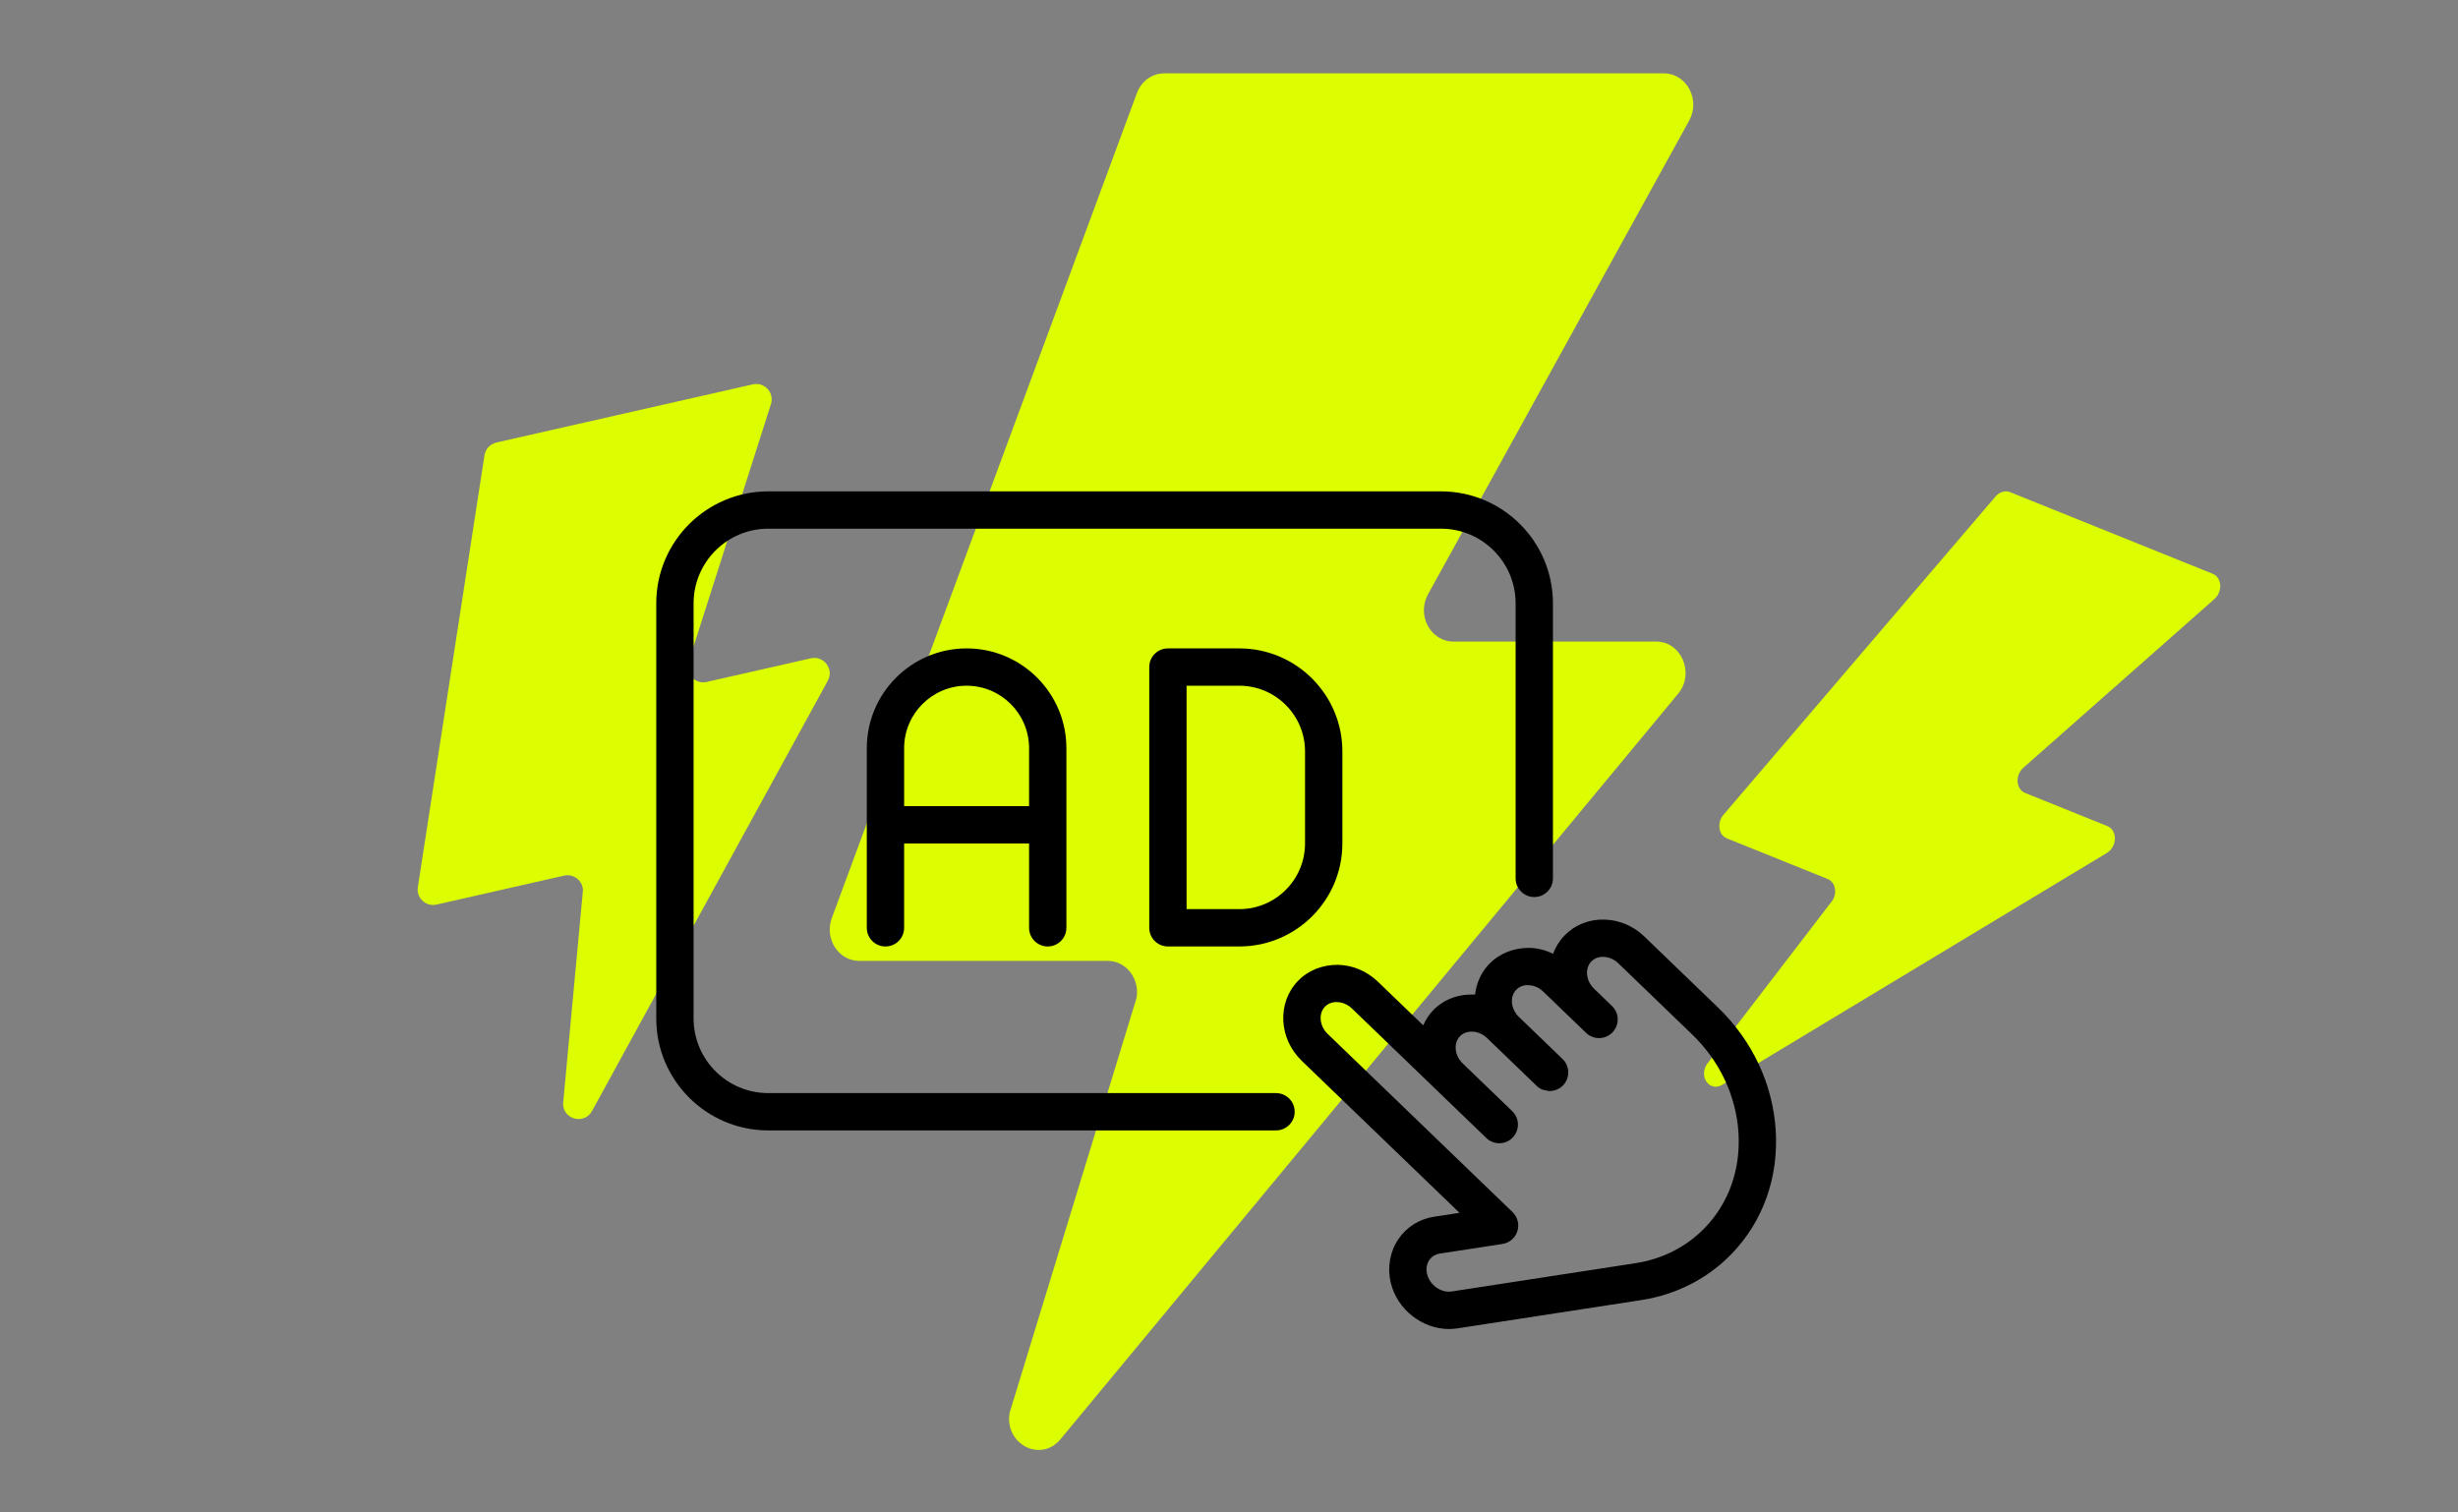 <svg xmlns="http://www.w3.org/2000/svg" id="Ebene_1" data-name="Ebene 1" viewBox="0 0 260 160"><rect x="0" y="0" width="260" height="160" fill="#808080" stroke="none"/><path d="M123.14,7.759h52.865c2.401,0,3.892,2.787,2.674,4.996l-27.628,50.119c-1.218,2.21.274,4.996,2.674,4.996h21.465c2.674,0,4.096,3.372,2.324,5.511l-65.342,78.876c-2.093,2.527-5.97.487-5.371-2.825l13.414-43.84c.37-2.045-1.097-3.944-3.047-3.944h-26.296c-2.19,0-3.691-2.357-2.886-4.532L120.254,9.856c.468-1.265,1.612-2.097,2.886-2.097Z" style="fill: #dcfe00;"></path><path d="M52.5,46.815l27.133-6.155c1.232-.28,2.301.886,1.917,2.09l-8.717,27.301c-.384,1.204.685,2.369,1.917,2.09l11.017-2.499c1.373-.311,2.47,1.143,1.794,2.378l-24.939,45.511c-.799,1.458-3.011.929-3.065-.732l2.106-22.628c-.033-1.026-.993-1.767-1.994-1.54l-13.496,3.062c-1.124.255-2.151-.703-1.975-1.842l7.049-45.689c.102-.663.599-1.195,1.253-1.344Z" style="fill: #dcfe00;"></path><path d="M212.629,52.064l21.426,8.636c.973.392,1.076,1.879.185,2.666l-20.213,17.852c-.891.787-.788,2.274.185,2.666l8.7,3.507c1.084.437,1.054,2.174-.049,2.839l-40.671,24.523c-1.303.786-2.507-.758-1.669-2.138l13.322-17.372c.518-.852.265-1.939-.526-2.258l-10.658-4.296c-.887-.358-1.072-1.655-.355-2.494l28.773-33.668c.417-.488,1.031-.672,1.547-.464Z" style="fill: #dcfe00;"></path><g><path d="M131.097,100.123h-7.558c-1.091,0-1.974-.884-1.974-1.974v-27.582c0-1.091.883-1.974,1.974-1.974h7.558c6.007,0,10.895,4.888,10.895,10.895v9.741c.001,6.007-4.887,10.895-10.895,10.895ZM125.513,96.175h5.584c3.83,0,6.946-3.117,6.946-6.946v-9.741c0-3.831-3.117-6.946-6.946-6.946h-5.584v23.634Z"></path><path d="M102.245,68.593c-5.821,0-10.557,4.735-10.557,10.557v19.001c0,1.09.883,1.974,1.974,1.974s1.974-.884,1.974-1.974v-8.921h13.216v8.921c0,1.09.883,1.974,1.974,1.974s1.974-.884,1.974-1.974v-19.001c0-5.821-4.735-10.557-10.557-10.557ZM95.637,85.28v-6.132c0-3.644,2.964-6.608,6.608-6.608s6.608,2.964,6.608,6.608v6.132h-13.216Z"></path><path d="M134.972,119.585h-53.71c-6.531,0-11.845-5.313-11.845-11.845v-43.916c0-6.531,5.313-11.844,11.845-11.844h71.159c6.531,0,11.844,5.313,11.844,11.844v29.098c0,1.091-.884,1.974-1.974,1.974s-1.974-.883-1.974-1.974v-29.098c0-4.354-3.542-7.895-7.895-7.895h-71.159c-4.354,0-7.897,3.542-7.897,7.895v43.916c0,4.355,3.542,7.897,7.897,7.897h53.71c1.09,0,1.974.884,1.974,1.974s-.884,1.974-1.974,1.974Z"></path><path d="M187.834,119.621c-.297-4.9-2.466-9.53-6.108-13.039l-7.797-7.515c-1.156-1.115-2.657-1.749-4.226-1.786-1.633-.046-3.135.565-4.229,1.702-.542.563-.937,1.216-1.195,1.912-.788-.376-1.64-.604-2.52-.625-1.619,0-3.134.566-4.229,1.703-.877.909-1.365,2.052-1.503,3.243-1.632-.096-3.26.445-4.445,1.671-.453.471-.782,1.013-1.036,1.582l-4.795-4.618c-1.156-1.115-2.657-1.749-4.226-1.786-1.599-.014-3.134.566-4.229,1.703-2.222,2.306-2.045,6.095.395,8.447l16.69,16.086-2.688.413c-1.566.242-2.911,1.088-3.785,2.386-.886,1.315-1.179,2.982-.803,4.575.678,2.863,3.34,4.918,6.174,4.918.295,0,.588-.024.884-.068l19.367-2.98c3.756-.566,7.097-2.269,9.658-4.925,3.296-3.422,4.945-8.038,4.645-12.999ZM180.345,129.879c-1.952,2.026-4.512,3.326-7.408,3.761l-19.375,2.981c-1.144.172-2.335-.675-2.614-1.856-.126-.53-.042-1.05.234-1.458.179-.265.517-.599,1.112-.691l6.627-1.019c.742-.115,1.356-.638,1.582-1.354.228-.715.028-1.498-.512-2.018l-19.559-18.855c-.857-.827-.991-2.139-.292-2.864.32-.333.791-.522,1.291-.495.576.013,1.137.255,1.579.682l8.965,8.64,5.243,5.055c.383.369.877.553,1.37.553.517,0,1.033-.201,1.421-.604.757-.786.734-2.035-.051-2.791l-5.243-5.055c-.857-.827-.991-2.137-.292-2.863.698-.728,2.016-.641,2.873.186l.624.601.004.004,4.617,4.45c.193.187.416.324.651.416.092.036.192.033.288.055.143.033.284.082.43.082.007,0,.014-.003.021-.003.017,0,.032-.004.049-.005.238-.008.475-.055.698-.149.009-.004.016-.009.025-.013.229-.1.445-.243.629-.434.757-.786.734-2.035-.051-2.791l-4.621-4.455c-.853-.827-.986-2.133-.287-2.857.32-.332.792-.536,1.291-.495.576.013,1.137.255,1.579.682l2.623,2.528.001.001h.001l1.903,1.833c.784.755,2.036.736,2.792-.051.757-.786.734-2.035-.051-2.791l-1.904-1.836c-.855-.827-.99-2.137-.291-2.863.32-.332.777-.528,1.291-.495.576.013,1.137.255,1.579.682l7.797,7.515c2.928,2.822,4.67,6.527,4.908,10.436.232,3.846-1.028,7.403-3.548,10.018Z"></path></g></svg>